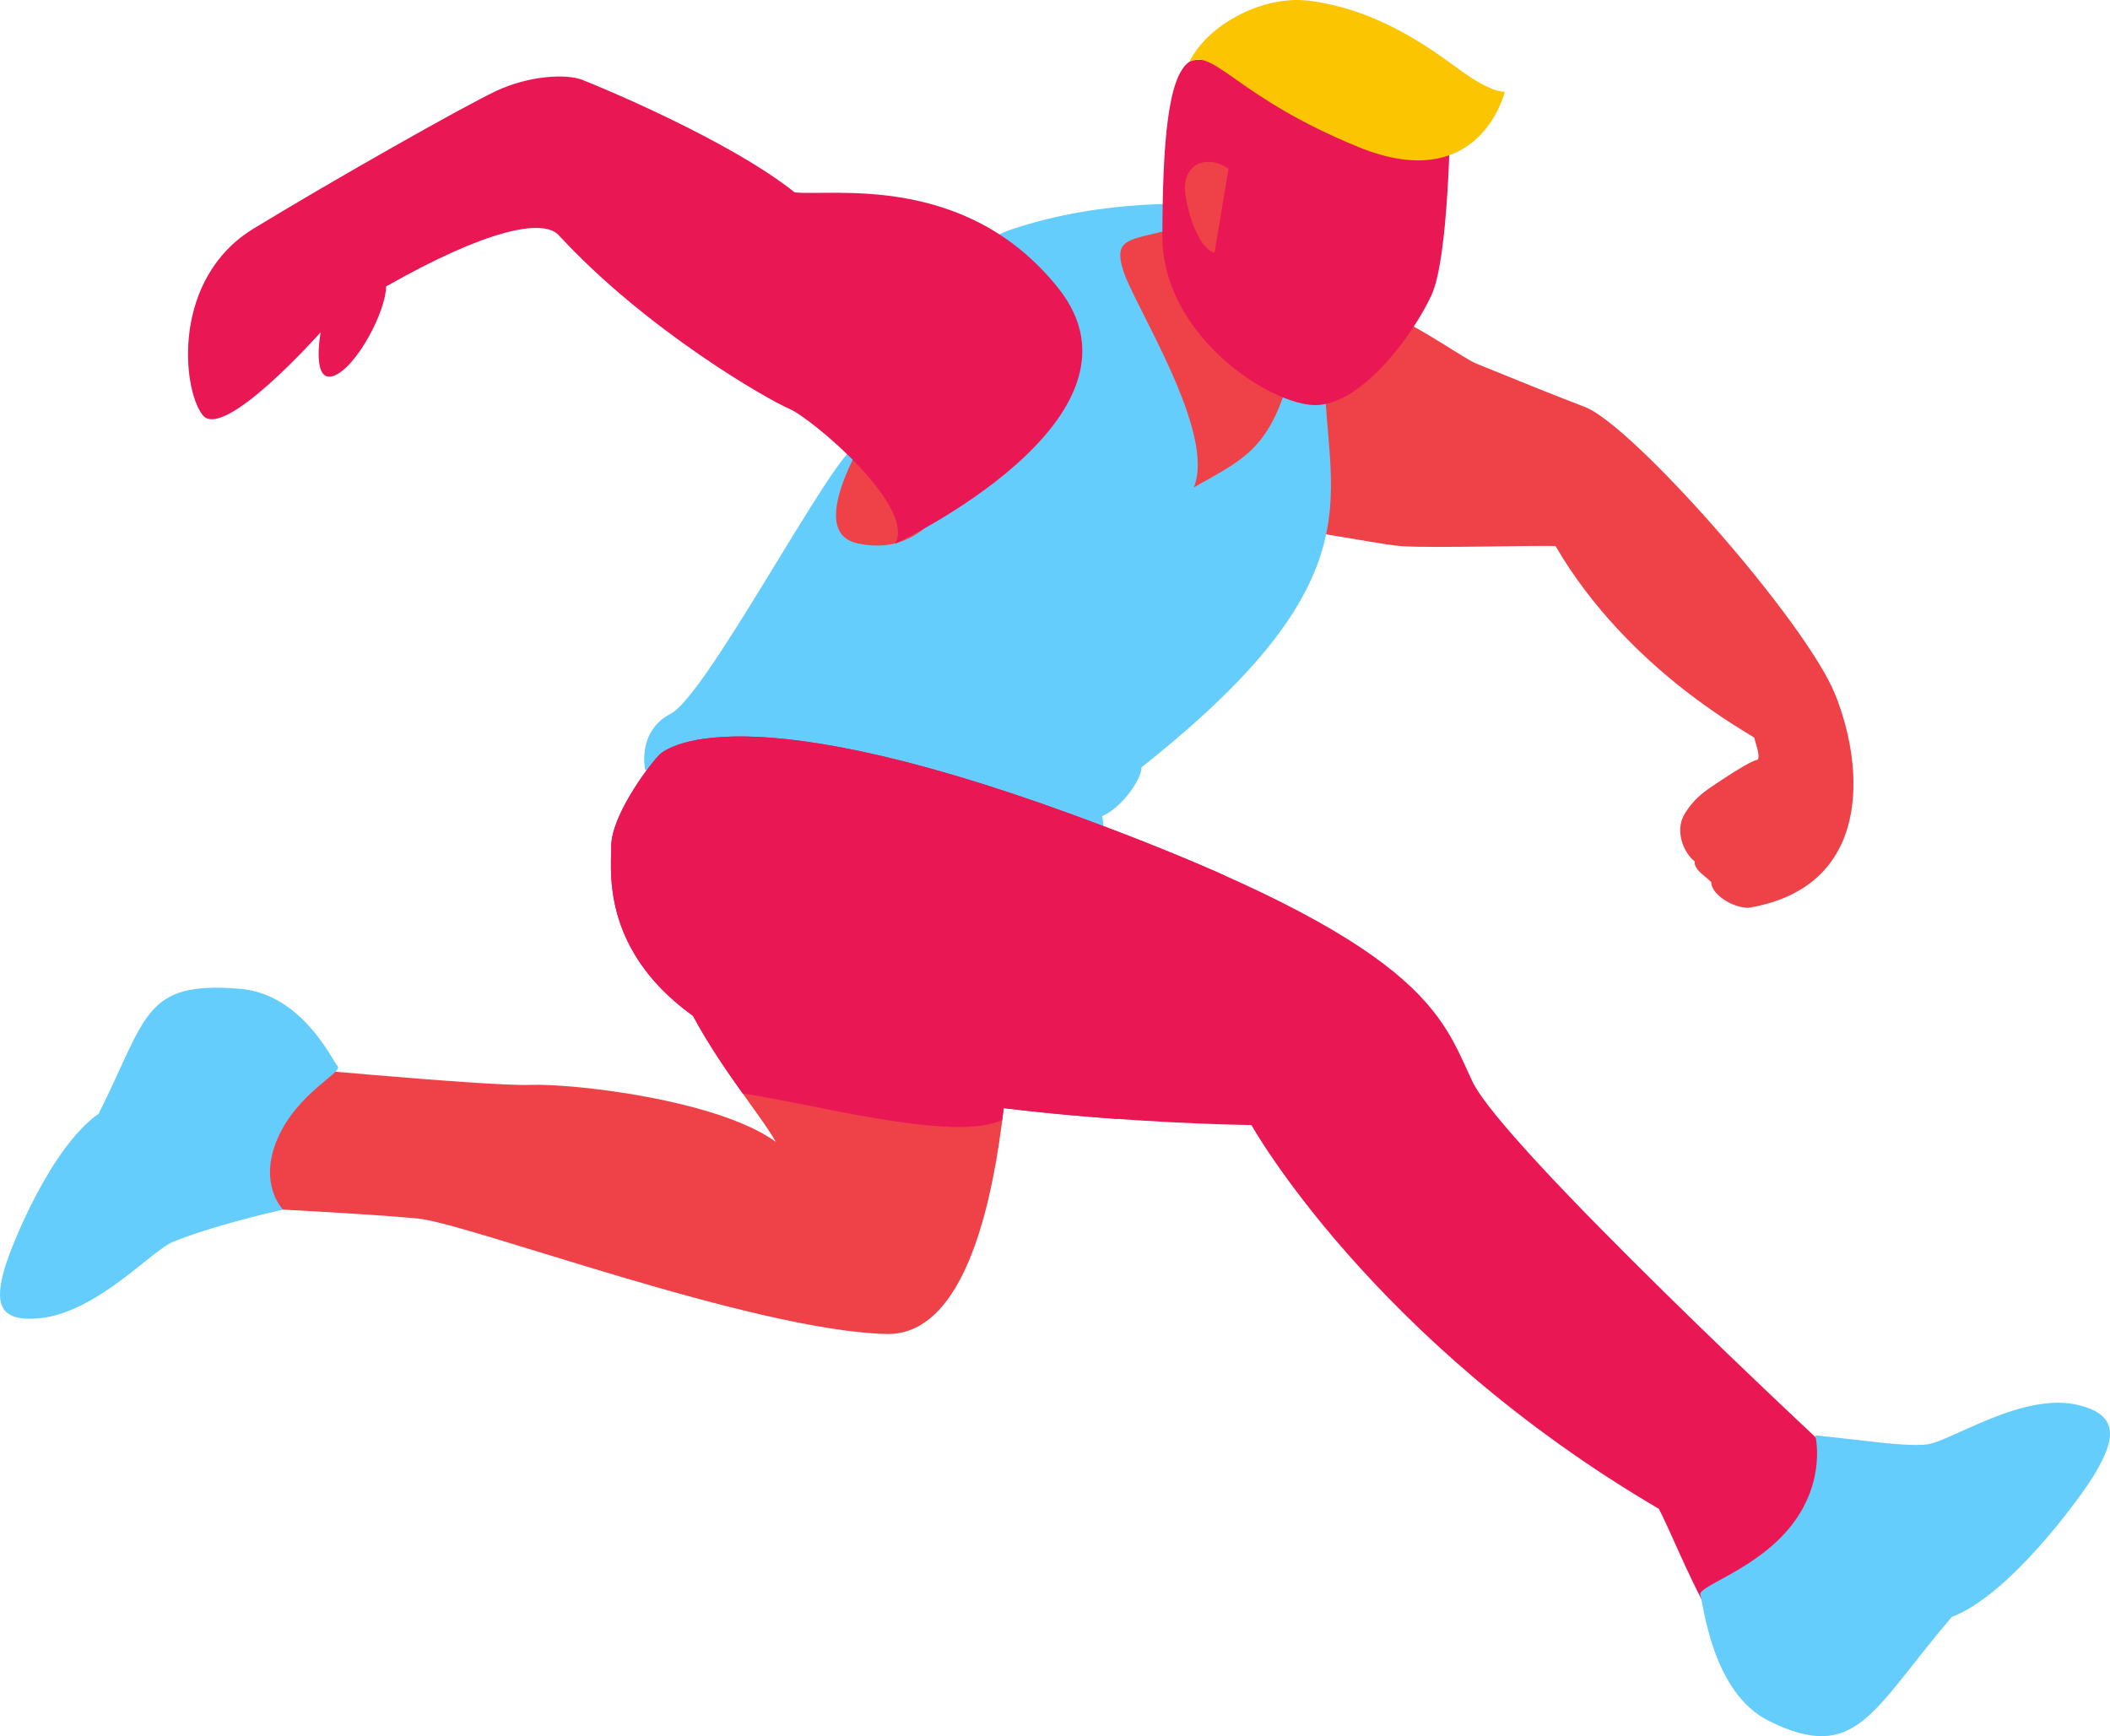 <svg xmlns="http://www.w3.org/2000/svg" x="0px" y="0px" viewBox="0 0 471.644 388.112" style="vertical-align: middle; max-width: 100%; width: 100%;" width="100%"><g>
	<g>
		<path d="M294.975,66.865c2.409,1.004,10.932,1.565,15.918,3.626c6.962,2.877,16.377,9.684,19.097,10.789    c4.669,1.896,18.833,7.668,24.232,9.677c10.571,3.933,49.364,47.833,56.001,64.304c6.638,16.471,8.236,43.111-19.421,47.676    c-3.503,0-8.297-2.995-8.297-5.76c-1.475-1.475-3.872-2.766-3.688-4.61c-2.397-1.844-4.609-6.822-2.213-10.694    s4.978-5.347,8.297-7.56c3.319-2.213,7.006-4.425,7.867-4.425c0.983-0.492-0.615-4.425-0.615-4.917s-27.964-14.614-44.435-42.885    c-3.196-0.246-27.608,0.492-34.491,0c-6.884-0.492-32.13-6.381-35.34-3.196c-3.21,3.185,0-25.721,0-25.721L294.975,66.865z" fill="rgb(239,66,72)"></path>
	</g>
	<g>
		<path d="M296.318,78.051c-2.213,30.238,16.43,47.962-41.145,93.46c0,2.581-4.193,8.894-8.802,10.922    c0.184,0.738,0.553,4.241,0,4.241c-0.553,0-22.034-11.708-45.378-11.27c-22.638,0.425-56.789-3.319-56.789-3.319    s-1.905-8.604,5.716-12.538c7.621-3.933,32.451-50.889,40.072-58.756c7.621-7.867,15.019-42.394,36.161-49.524    s42.246-5.55,42.246-5.55L296.318,78.051z" fill="rgb(101,205,251)"></path>
	</g>
	<g>
		<path d="M147.339,168.767c-3.134,3.319-10.694,14.013-10.694,20.282c0,6.269-3.442,30.238,32.451,45.972    s110.628,16.471,110.628,16.471s26.92,48.185,91.084,85.798c4.794,9.219,15.488,38.72,25.813,37.982s12.907-50.52,12.907-50.52    s-73.384-68.221-80.39-82.971s-9.957-30.607-89.056-59.555S147.339,168.767,147.339,168.767z" fill="rgb(234,23,85)"></path>
	</g>
	<g>
		<path d="M226.131,212.28c0,0,1.844,86.659-28.026,85.921s-93.297-24.707-104.728-25.813    s-38.72-2.431-38.72-2.431v-32.232c0,0,54.208,5.163,63.796,4.794c9.588-0.369,42.039,3.324,54.945,12.725    c-4.056-7.562-23.232-28.95-24.338-45.544C147.953,193.105,226.131,212.28,226.131,212.28z" fill="rgb(239,66,72)"></path>
	</g>
	<g>
		<path d="M405.766,320.862c11.265,1.111,19.505,2.536,24.789,2.048s21.671-12.003,34.279-8.765    c8.707,2.236,8.23,7.383,3.235,15.61c-3.339,5.5-19.192,27.024-31.778,31.684c-17.919,20.969-21.275,32.94-40.865,23.282    c-12.76-6.291-14.638-26.15-15.354-28.172c-0.717-2.023,12.711-5.629,20.48-15.695S405.766,320.862,405.766,320.862z" fill="rgb(101,205,251)"></path>
	</g>
	<g>
		<path d="M262.966,50.908c-9.834,2.95-14.505,1.721-11.8,9.834c2.704,8.113,20.759,36.169,15.672,48.216    c13.033-7.398,18.991-9.127,23.908-36.169C295.663,45.746,262.966,50.908,262.966,50.908z" fill="rgb(239,66,72)"></path>
	</g>
	<g>
		<path d="M63.266,270.401c-11.038,2.492-19.624,5.194-24.509,7.157S21.646,293.481,8.708,294.7    c-8.934,0.842-9.981-3.351-7.629-11.319c1.572-5.326,10.374-27.004,20.985-34.432c10.928-21.858,10.055-29.666,31.504-27.918    c13.972,1.138,20.638,15.927,21.909,17.305s-8.963,5.891-13.417,16.135C57.606,264.714,63.266,270.401,63.266,270.401z" fill="rgb(101,205,251)"></path>
	</g>
	<g>
		<path d="M324.316,25.642c-0.276,2.567-0.457,31.847-4.337,40.331c-3.879,8.484-16.117,25.713-27.116,24.53    c-10.999-1.183-33.085-16.539-33.038-37.674c0.047-21.135,1.258-35.841,6.052-39.034S324.316,25.642,324.316,25.642z" fill="rgb(234,23,85)"></path>
	</g>
	<g>
		<path d="M292.563,0.16c15.551,1.954,27.261,10.72,34.121,15.723c6.859,5.003,9.682,4.616,9.682,4.616    s-5.49,23.466-32.672,12.384s-32.127-21.999-37.818-19.087C269.92,5.514,282.317-1.127,292.563,0.16z" fill="rgb(251,197,1)"></path>
	</g>
	<g>
		<path d="M274.608,37.69c-5.065-3.411-10.599-0.837-9.644,5.736c0.955,6.573,3.819,12.57,6.529,13.02" fill="rgb(239,66,72)"></path>
	</g>
	<g>
		<path d="M153.309,223.887l-3.521-16.942c0.794-1.159,2.209-2.027,4.109-2.655l72.116,19.723    c-0.215,7.041-0.742,16.513-1.979,26.335c-10.606,5.162-42.615-3.685-58.016-5.905    C161.777,238.495,156.79,231.216,153.309,223.887z" fill="rgb(234,23,85)"></path>
	</g>
	<g>
		<path d="M147.339,168.767c0,0,13.644-15.488,92.743,13.46c13.303,4.868,24.408,9.359,33.785,13.543    c-9.391,5.428-33.272,25.53-23.798,54.381c-24.907-1.763-59.737-5.821-80.973-15.13c-35.893-15.734-32.451-39.703-32.451-45.972    C136.645,182.779,144.204,172.085,147.339,168.767z" fill="rgb(234,23,85)"></path>
	</g>
	<g>
		<path d="M223.739,82.708c-6.322,21.649-13.717,42.764-32.067,38.757    c-13.66-2.983,6.146-30.903,6.146-30.903L223.739,82.708z" fill="rgb(239,66,72)"></path>
	</g>
	<g>
		<path d="M200.07,121.57c4.798-8.413-18.742-28.107-23.609-30.171c-4.867-2.064-31.991-17.587-51.567-38.819    c-3.541-3.835-16.263-1.239-38.591,11.454c-0.01,5.48-6.58,18.081-11.674,19.965c-5.095,1.885-2.957-9.717-2.957-9.717    s-21.755,24.5-26.394,18.488s-6.863-30.557,11.429-41.685s46.755-27.23,54.145-30.722s15.698-3.885,19.199-2.549    c3.502,1.336,32.99,13.519,47.581,25.192c8.329,0.902,38.289-4.46,58.918,21.39C259.825,93.562,200.07,121.57,200.07,121.57z" fill="rgb(234,23,85)"></path>
	</g>
</g></svg>